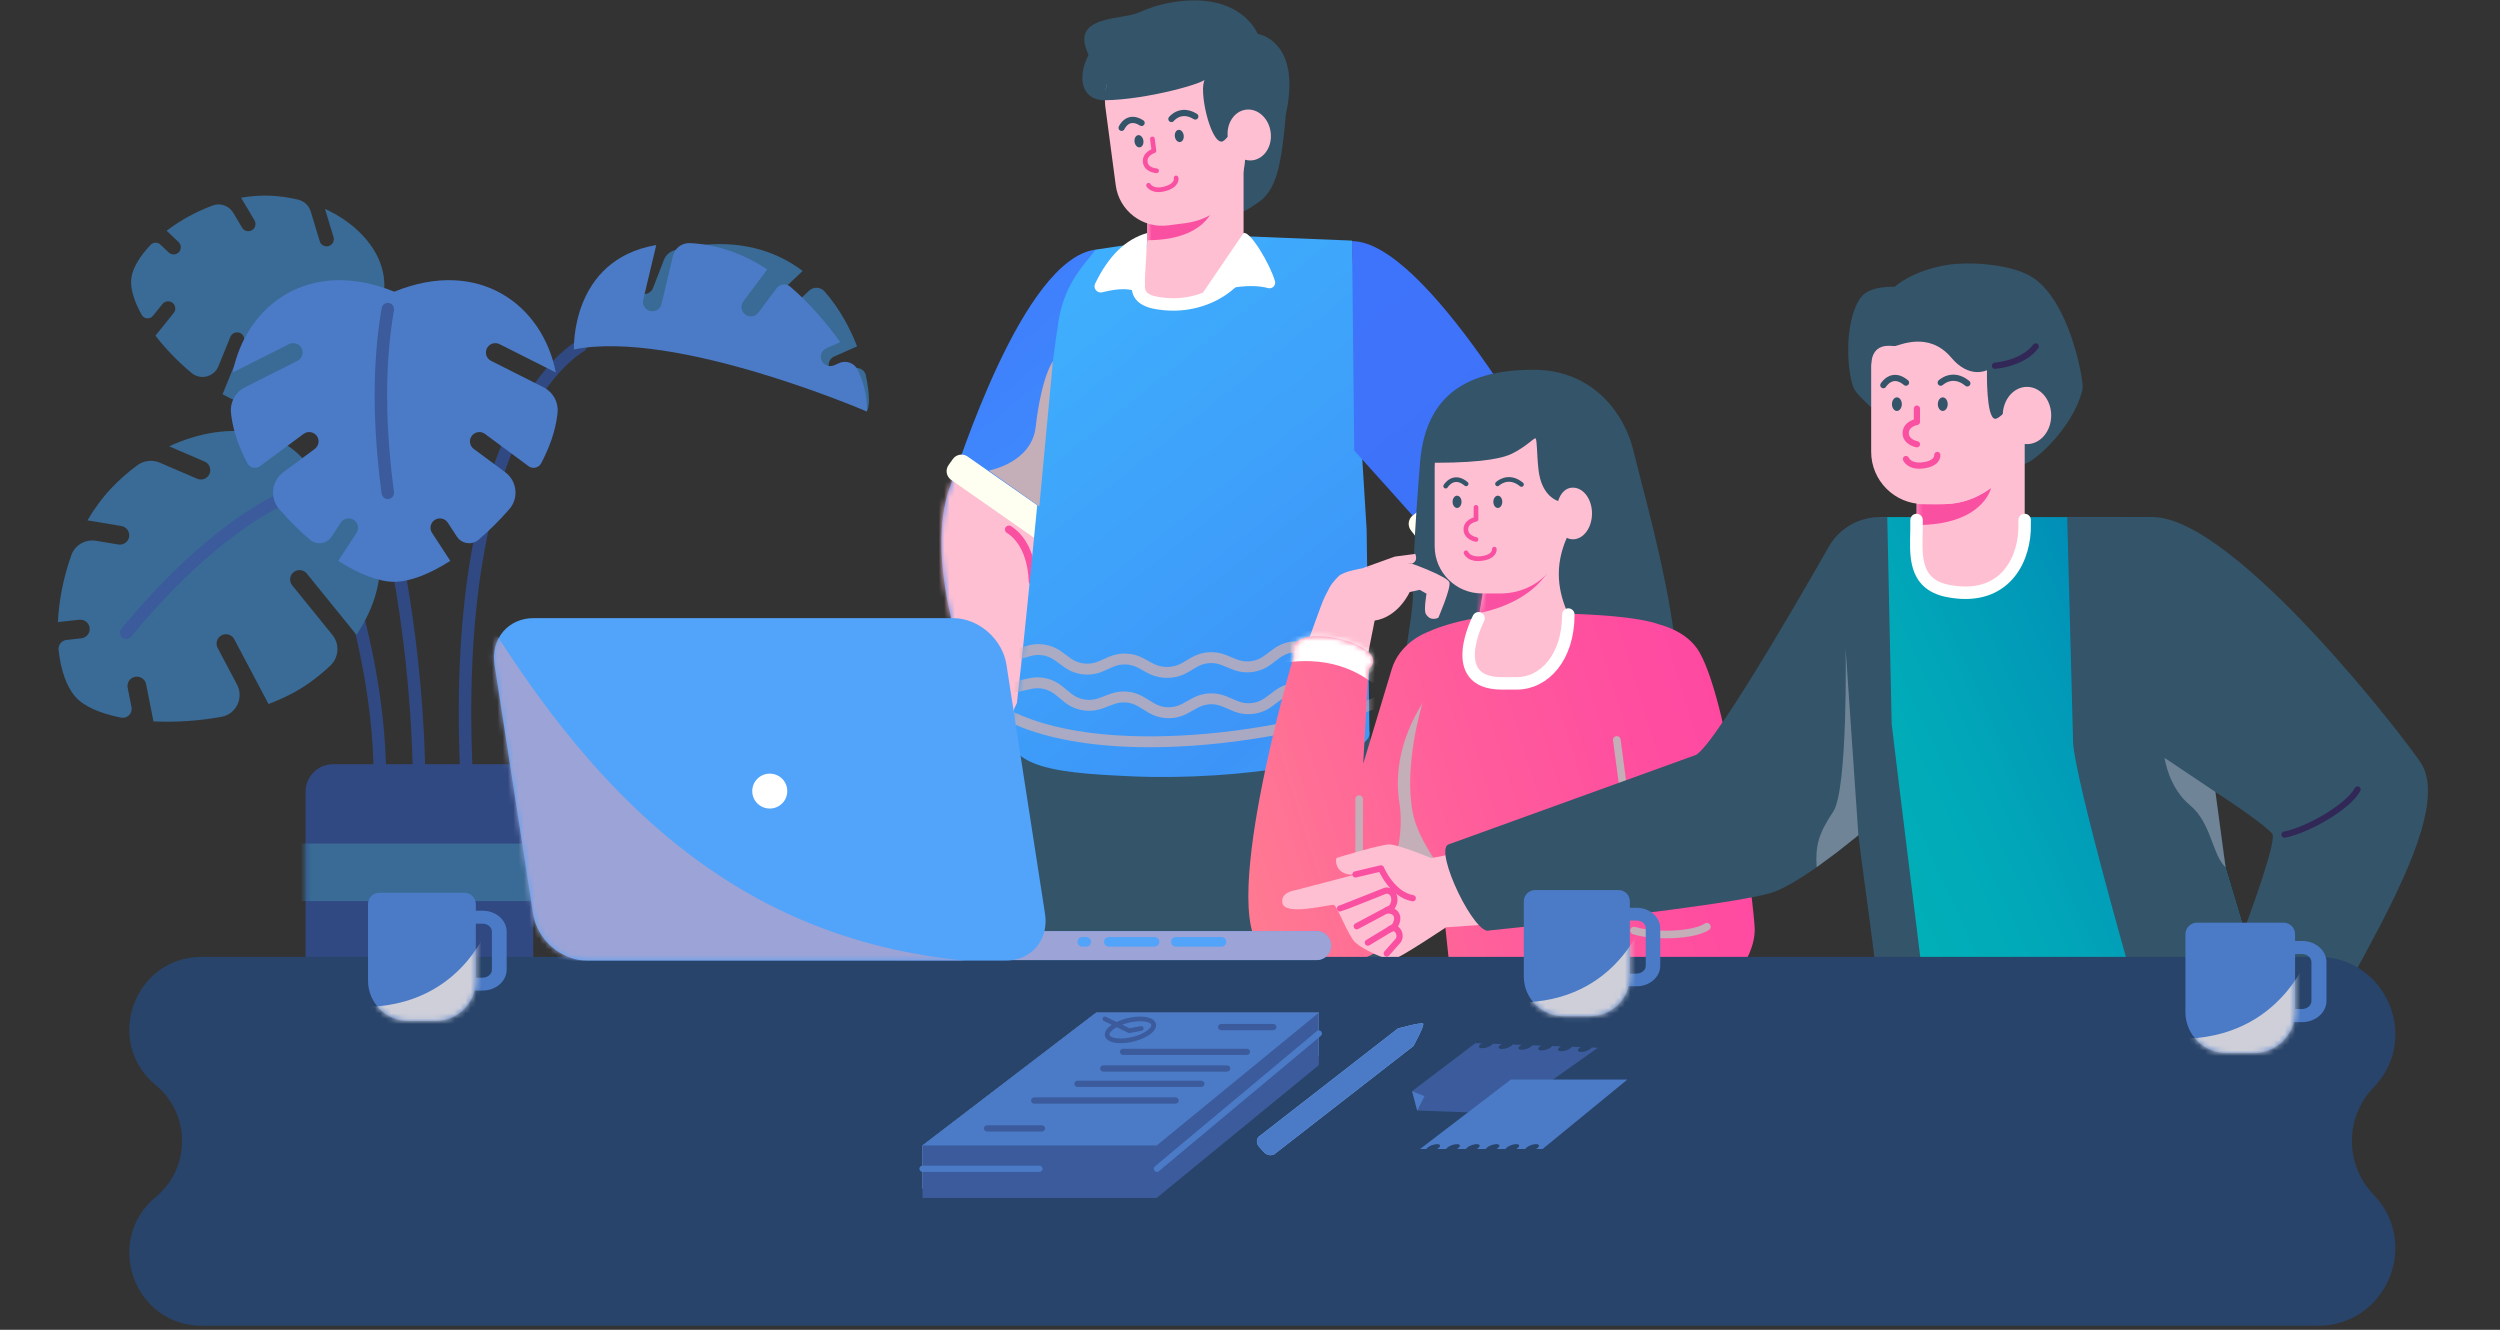 <svg width="470" height="250" viewBox="0 0 470 250" fill="none" xmlns="http://www.w3.org/2000/svg">
<rect x="0" y="0" width="470" height="250" fill="#333333" stroke="none"/>
<path d="M205.991 46.932C192.212 48.635 180.008 88.121 178.854 90.89C174.099 102.295 178.687 123.519 189.114 142.314C191.851 146.623 205.201 139.884 200.86 134.521C200.86 134.521 196.501 105.647 197.238 102.653C199.335 99.43 210.391 82.169 210.391 82.169" fill="url(#paint0_linear_8110_72153)"/>
<mask id="mask0_8110_72153" style="mask-type:luminance" maskUnits="userSpaceOnUse" x="176" y="46" width="35" height="98">
<path d="M205.999 46.931C192.22 48.634 180.016 88.12 178.862 90.889C174.107 102.294 178.694 123.518 189.122 142.313C191.859 146.622 205.209 139.883 200.867 134.52C200.867 134.52 196.509 105.646 197.246 102.652C199.343 99.428 210.399 82.168 210.399 82.168" fill="white"/>
</mask>
<g mask="url(#mask0_8110_72153)">
<path d="M167.915 83.078C168.864 82.961 201.839 104.159 203.71 103.927C205.581 103.696 212.199 141.876 212.199 141.876L193.486 161.349L166.484 107.388L167.915 83.075V83.078Z" fill="#FFBFD2"/>
</g>
<path d="M189.672 99.543C194.213 102.415 194.125 109.247 194.125 109.247" stroke="#FA50A2" stroke-width="1.484" stroke-linecap="round" stroke-linejoin="round"/>
<path d="M178.797 90.2L195.889 102.149C196.785 102.785 198.027 102.577 198.664 101.684L199.475 100.548C200.112 99.655 199.904 98.417 199.008 97.782L181.916 85.832C181.021 85.197 179.778 85.404 179.141 86.297L178.33 87.433C177.693 88.326 177.901 89.564 178.797 90.2Z" fill="#FEFFF0"/>
<path d="M259.25 142.747C259.226 142.823 250.068 143.221 250.068 143.221C250.068 143.221 249.816 143.977 250.344 144.902C250.873 145.827 254.63 145.484 254.63 145.484L258.765 146.321L259.25 142.744V142.747Z" fill="#FA50A2"/>
<path d="M258.389 149.396C258.389 149.396 252.87 149.606 251.868 150.479C250.866 151.351 247.65 155.23 247.976 156.02C249.051 158.614 253.169 154.396 253.169 154.396L254.82 154.319L258.389 149.398V149.396Z" fill="#FFA6BE"/>
<path d="M185.914 241.402L190.302 138.134H257.45L233.993 173.322L225.49 238.469" fill="#335469"/>
<path d="M265.953 228.537L257.45 137.517H202.906L227.279 239.55" fill="#335469"/>
<path d="M205.99 46.931L225.081 44.06L254.195 45.233L255.029 68.87L256.927 99.529L257.452 137.545C258.427 142.849 232.721 146.877 212.598 145.943C197.557 145.244 185.259 144.336 191.183 132.135C194.038 107.5 196.244 78.188 198.993 60.415C200.165 52.836 204.524 49.054 205.99 46.931Z" fill="url(#paint1_linear_8110_72153)"/>
<mask id="mask1_8110_72153" style="mask-type:luminance" maskUnits="userSpaceOnUse" x="189" y="44" width="69" height="103">
<path d="M205.99 46.93L225.081 44.059L254.195 45.233L255.029 68.869L256.927 99.528L257.452 137.544C258.427 142.848 232.721 146.876 212.598 145.942C197.557 145.243 185.259 144.335 191.183 132.134C194.038 107.499 196.244 78.187 198.993 60.414C200.165 52.835 204.524 49.053 205.99 46.93Z" fill="white"/>
</mask>
<g mask="url(#mask1_8110_72153)">
<g style="mix-blend-mode:multiply" opacity="0.81">
<path d="M263.633 130.057C263.398 129.542 262.787 129.316 262.27 129.551C245.278 137.288 208.839 142.78 190.417 133.784C189.906 133.535 189.292 133.746 189.042 134.252C188.793 134.761 189.004 135.373 189.512 135.622C196.062 138.822 205.288 140.479 216.144 140.479C219.774 140.479 223.59 140.294 227.546 139.917C240.717 138.667 254.348 135.408 263.124 131.412C263.641 131.178 263.868 130.569 263.633 130.054V130.057Z" fill="#C4AEB8"/>
<path d="M198.387 130.581L200.094 131.975C202.115 133.626 204.887 134.079 207.331 133.166L209.411 132.387C210.938 131.814 212.618 131.972 214.013 132.815L215.905 133.959C217.071 134.665 218.393 135.019 219.714 135.019C220.933 135.019 222.152 134.718 223.254 134.115L225.192 133.052C226.623 132.267 228.306 132.182 229.807 132.818L231.854 133.684C234.256 134.7 237.047 134.363 239.135 132.8L240.903 131.477C242.216 130.496 243.876 130.177 245.459 130.604L247.615 131.184C250.12 131.857 252.825 131.152 254.676 129.34L258.471 125.625C258.876 125.23 258.882 124.58 258.482 124.176C258.083 123.772 257.434 123.766 257.029 124.164L253.234 127.879C251.9 129.185 249.953 129.691 248.149 129.205L245.993 128.626C243.793 128.034 241.488 128.476 239.667 129.837L237.899 131.161C236.395 132.288 234.386 132.531 232.656 131.799L230.608 130.932C228.52 130.048 226.185 130.168 224.196 131.257L222.255 132.32C220.604 133.225 218.575 133.184 216.965 132.209L215.074 131.064C213.135 129.89 210.803 129.674 208.682 130.47L206.603 131.249C204.843 131.907 202.846 131.579 201.392 130.391L199.686 128.997C197.923 127.557 195.635 127.018 193.412 127.519L187.708 128.804C187.153 128.93 186.806 129.477 186.932 130.031C187.059 130.584 187.608 130.929 188.163 130.804L193.867 129.518C195.468 129.158 197.116 129.545 198.384 130.581H198.387Z" fill="#C4AEB8"/>
<path d="M188.18 124.94L193.743 123.339C195.306 122.888 197.021 123.192 198.334 124.15L200.067 125.414C202.173 126.951 204.969 127.256 207.357 126.208L209.31 125.353C210.808 124.697 212.556 124.773 213.989 125.561L215.666 126.48C216.83 127.118 218.122 127.437 219.411 127.437C220.789 127.437 222.166 127.074 223.382 126.354L225.007 125.391C226.425 124.551 228.182 124.419 229.709 125.043L231.712 125.859C234.092 126.828 236.847 126.474 238.903 124.934L240.612 123.655C241.943 122.66 243.69 122.344 245.288 122.815L247.365 123.427C249.808 124.147 252.496 123.532 254.385 121.825L258.341 118.245C258.761 117.865 258.793 117.218 258.412 116.799C258.03 116.38 257.381 116.348 256.961 116.729L253.004 120.309C251.644 121.538 249.709 121.981 247.949 121.462L245.873 120.851C243.655 120.198 241.226 120.634 239.378 122.019L237.669 123.298C236.189 124.404 234.206 124.662 232.494 123.962L230.49 123.146C228.37 122.282 225.929 122.464 223.958 123.632L222.334 124.595C220.601 125.622 218.427 125.657 216.659 124.688L214.982 123.769C212.994 122.677 210.565 122.569 208.485 123.479L206.532 124.334C204.811 125.087 202.799 124.87 201.283 123.763L199.55 122.499C197.729 121.17 195.344 120.751 193.173 121.375L187.61 122.976C187.064 123.134 186.75 123.702 186.908 124.243C187.067 124.785 187.637 125.101 188.18 124.943V124.94Z" fill="#C4AEB8"/>
</g>
</g>
<path d="M260.507 140.561L258.172 144.477L269.465 152.607L273.128 146.852" fill="#FFA6BE"/>
<path d="M258.175 144.478L249.234 146.082L256.927 158.33C256.927 158.33 261.6 158.035 263.072 157.628C265.051 157.08 269.466 152.607 269.466 152.607L258.172 144.478H258.175Z" fill="#FFA6BE"/>
<path d="M249.228 146.082C249.228 146.082 238.099 154.021 238.014 154.276C237.929 154.531 238.525 156.062 239.982 155.807C241.436 155.555 249.055 150.23 249.143 150.333C249.231 150.435 241.671 155.962 241.671 155.962C241.671 155.962 238.052 159.396 237.923 159.501C237.638 159.741 238.907 161.363 240.766 160.705C241.433 160.47 245.037 157.209 245.037 157.209C245.037 157.209 251.499 153.415 251.607 153.48C251.716 153.544 247.163 156.65 247.163 156.65C247.163 156.65 242.616 161.352 242.564 161.457C242.455 161.665 243.932 162.883 245.665 162.095C246.311 161.799 249.372 158.609 249.372 158.609C249.372 158.609 253.693 156.316 253.825 156.363C253.957 156.41 250.412 158.887 250.412 158.887C250.412 158.887 248.003 161.811 247.95 162.004C247.897 162.198 248.955 162.962 250.086 162.362C251.217 161.761 253.267 160.02 253.267 160.02L256.926 158.328L253.754 149.302L249.231 146.079L249.228 146.082Z" fill="#FFA6BE"/>
<g style="mix-blend-mode:multiply">
<path d="M195.392 95.212L197.95 67.89C197.95 67.89 195.803 70.715 194.707 80.267C193.926 87.064 185.875 88.461 185.875 88.461L195.389 95.209L195.392 95.212Z" fill="#C4AEB8"/>
</g>
<path d="M254.18 45.338C268.064 45.338 291.262 87.112 292.751 89.718C298.878 100.453 281.134 126.917 273.113 146.847C270.931 151.461 256.847 146.411 260.492 140.556C260.492 140.556 270.989 104.724 269.888 101.84C267.409 98.901 254.603 84.709 254.603 84.709" fill="url(#paint2_linear_8110_72153)"/>
<mask id="mask2_8110_72153" style="mask-type:luminance" maskUnits="userSpaceOnUse" x="254" y="45" width="41" height="104">
<path d="M254.172 45.337C268.056 45.337 291.254 87.112 292.743 89.717C298.87 100.452 281.127 126.916 273.105 146.846C270.923 151.46 256.839 146.41 260.484 140.555C260.484 140.555 270.981 104.723 269.88 101.839C267.401 98.9 254.595 84.708 254.595 84.708" fill="white"/>
</mask>
<g mask="url(#mask2_8110_72153)">
<path d="M301.293 74.483C300.336 74.483 266.602 103.073 264.719 103.073C262.836 103.073 253.141 142.746 253.141 142.746L274.118 159.774L302.092 101.94L301.296 74.483H301.293Z" fill="#FFA6BE"/>
</g>
<path d="M271.891 101.941C275.885 101.15 282.564 97.239 284.045 94.426" stroke="#FA50A2" stroke-width="1.484" stroke-linecap="round" stroke-linejoin="round"/>
<path d="M220.183 0.468C233.286 -1.792 236.45 6.375 236.45 6.375C236.45 6.375 244.818 7.558 241.725 21.58C240.791 32.921 239.487 36.352 235.851 38.53C231.474 41.745 227.397 40.354 225.591 38.814C222.433 36.124 221.408 24.669 221.408 24.669C221.408 24.669 210.056 18.867 207.642 18.849C201.62 18.802 202.387 10.646 208.347 5.848C211.472 3.331 215.678 1.246 220.186 0.468H220.183Z" fill="#335469"/>
<path d="M217.052 56.348C214.37 55.815 213.768 54.427 213.942 52.691C214.162 50.458 215.663 47.65 215.663 45.338V28.52H233.791V45.338C233.791 51.207 226.416 58.207 217.055 56.348H217.052Z" fill="#FFBFD2"/>
<mask id="mask3_8110_72153" style="mask-type:luminance" maskUnits="userSpaceOnUse" x="213" y="28" width="21" height="29">
<path d="M217.052 56.348C214.37 55.815 213.768 54.427 213.942 52.691C214.162 50.458 215.663 47.65 215.663 45.338V28.52H233.791V45.338C233.791 51.207 226.416 58.207 217.055 56.348H217.052Z" fill="white"/>
</mask>
<g mask="url(#mask3_8110_72153)">
<path d="M215.664 41.646C219.952 41.646 223.345 42.252 228.147 38.959C228.147 38.959 226.82 45.162 215.664 45.162V41.646Z" fill="#FA50A2"/>
</g>
<path d="M207.841 20.369L209.759 34.831C210.397 39.629 214.814 43.004 219.628 42.369L222.977 41.927C229.985 41.005 234.913 34.593 233.985 27.609L232.59 17.102C231.685 10.29 225.411 5.498 218.577 6.396C211.742 7.298 206.934 13.551 207.835 20.363L207.841 20.369Z" fill="#FFBFD2"/>
<mask id="mask4_8110_72153" style="mask-type:luminance" maskUnits="userSpaceOnUse" x="207" y="6" width="28" height="37">
<path d="M207.841 20.368L209.759 34.83C210.397 39.628 214.814 43.003 219.628 42.368L222.977 41.926C229.985 41.004 234.913 34.593 233.985 27.608L232.59 17.101C231.685 10.289 225.411 5.497 218.577 6.395C211.742 7.297 206.934 13.55 207.835 20.362L207.841 20.368Z" fill="white"/>
</mask>
<g mask="url(#mask4_8110_72153)">
<path d="M214.278 27.703C214.737 27.642 215.042 27.08 214.958 26.447C214.874 25.813 214.433 25.349 213.973 25.41C213.513 25.47 213.209 26.033 213.293 26.666C213.377 27.299 213.818 27.763 214.278 27.703Z" fill="#335469"/>
<path d="M221.856 26.704C222.316 26.644 222.62 26.081 222.536 25.448C222.452 24.815 222.011 24.351 221.552 24.412C221.092 24.472 220.787 25.035 220.871 25.668C220.955 26.301 221.396 26.765 221.856 26.704Z" fill="#335469"/>
<path d="M220.227 22.372C220.227 22.372 221.945 20.177 224.712 21.898" stroke="#335469" stroke-width="1.171" stroke-linecap="round" stroke-linejoin="round"/>
<path d="M210.867 24.032C210.867 24.032 211.986 21.424 214.615 23.107" stroke="#335469" stroke-width="1.171" stroke-linecap="round" stroke-linejoin="round"/>
<path d="M221.106 33.452C221.106 33.452 221.479 34.84 218.956 35.51C216.636 36.128 215.922 34.831 215.922 34.831" stroke="#FA50A2" stroke-width="0.878" stroke-linecap="round" stroke-linejoin="round"/>
<path d="M216.647 26.11L216.944 28.341C216.944 28.341 215.099 28.912 215.305 30.472C215.511 32.033 217.443 32.106 217.443 32.106" stroke="#FA50A2" stroke-width="0.878" stroke-linecap="round" stroke-linejoin="round"/>
</g>
<path d="M207.948 16.428C207.584 17.591 207.434 17.292 207.64 18.849C215.82 18.75 226.94 15.471 226.564 14.848C225.237 16.683 227.498 26.712 229.672 26.628C230.697 26.587 233.611 21.592 233.611 21.592C233.611 21.592 235.161 21.188 236.369 21.762C236.369 21.762 235.808 9.379 229.017 5.942C222.808 2.801 208.054 5.146 207.948 16.428Z" fill="#335469"/>
<path d="M238.885 24.847C239.235 27.473 237.713 29.841 235.49 30.134C233.266 30.427 231.178 28.535 230.831 25.907C230.482 23.281 232.003 20.913 234.227 20.62C236.45 20.327 238.538 22.218 238.885 24.847Z" fill="#FFBFD2"/>
<path d="M214.182 2.31C211.266 3.82 200.777 2.67 204.719 10.407L214.182 2.31Z" fill="#335469"/>
<path d="M233.779 43.815C235.022 43.35 238.775 49.659 239.692 52.844C239.918 53.637 239.198 54.378 238.399 54.161C234.925 53.218 230.04 54.179 225.781 55.563L233.779 43.818V43.815Z" fill="white"/>
<path d="M215.654 43.815C211.607 44.963 208.405 48.13 205.885 53.318C205.453 54.205 206.261 55.191 207.218 54.954C210.012 54.264 212.746 53.877 215.067 55.56L215.651 45.162V43.815H215.654Z" fill="white"/>
<path d="M220.554 58.405C219.403 58.405 218.24 58.299 217.083 58.083C213.943 57.497 212.495 55.84 212.777 53.165C212.844 52.521 213.458 52.049 214.142 52.114C214.83 52.178 215.329 52.749 215.262 53.393C215.15 54.444 215.247 55.352 217.57 55.785C221.941 56.602 226.355 55.597 229.692 53.033C231.672 51.511 233.076 49.549 233.622 47.635C233.786 47.055 234.33 46.379 235.02 46.379C235.71 46.379 236.295 47.19 236.148 47.825C235.558 50.357 233.828 52.884 231.278 54.845C228.253 57.172 224.476 58.405 220.557 58.405H220.554Z" fill="white"/>
<path d="M268.906 101.135L290.344 84.591C291.224 83.912 291.385 82.65 290.704 81.773L289.877 80.709C289.195 79.832 287.93 79.671 287.05 80.35L265.612 96.894C264.732 97.573 264.571 98.835 265.252 99.712L266.079 100.776C266.761 101.653 268.026 101.814 268.906 101.135Z" fill="#FEFFF0"/>
<path d="M59.523 56.062C59.523 56.062 78.454 94.25 78.838 148.651" stroke="#314982" stroke-width="2.342" stroke-linecap="round" stroke-linejoin="round"/>
<path d="M109.172 65.041C109.172 65.041 83.848 78.253 87.851 148.497" stroke="#314982" stroke-width="2.342" stroke-linecap="round" stroke-linejoin="round"/>
<path d="M58.633 90.954C58.633 90.954 71.982 119.11 71.415 148.496" stroke="#314982" stroke-width="2.342" stroke-linecap="round" stroke-linejoin="round"/>
<path d="M89.656 222.037H68.03C62.188 222.037 57.447 217.309 57.447 211.49L57.447 148.839C57.447 145.988 59.77 143.672 62.631 143.672H95.058C97.919 143.672 100.242 145.988 100.242 148.839L100.242 211.49C100.242 217.312 95.499 222.037 89.659 222.037H89.656Z" fill="#314982"/>
<mask id="mask5_8110_72153" style="mask-type:luminance" maskUnits="userSpaceOnUse" x="57" y="143" width="44" height="80">
<path d="M89.656 222.038H68.03C62.188 222.038 57.447 217.31 57.447 211.491L57.447 148.84C57.447 145.989 59.77 143.673 62.631 143.673H95.058C97.919 143.673 100.242 145.989 100.242 148.84L100.242 211.491C100.242 217.313 95.499 222.038 89.659 222.038H89.656Z" fill="white"/>
</mask>
<g mask="url(#mask5_8110_72153)">
<path d="M54.422 169.403H103.25V158.589H54.422V169.403Z" fill="#396B96"/>
</g>
<path d="M54.935 110.041C54.324 109.286 54.441 108.176 55.199 107.567C55.957 106.959 57.07 107.076 57.681 107.831L67.016 119.348C73.992 108.955 73.445 96.364 59.961 91.06C55.584 80.336 43.072 78.653 31.805 83.908L38.466 86.774C39.362 87.157 39.773 88.194 39.388 89.087C39.1 89.751 38.451 90.149 37.767 90.149C37.535 90.149 37.297 90.105 37.068 90.006L30.048 86.985C28.656 86.385 27.046 86.569 25.824 87.465C24.077 88.747 22.411 90.208 20.869 91.844C19.172 93.65 17.703 95.67 16.449 97.825L22.826 98.894C23.786 99.055 24.435 99.962 24.273 100.919C24.13 101.78 23.381 102.389 22.535 102.389C22.438 102.389 22.338 102.38 22.241 102.365L18.064 101.666C16.09 101.335 14.123 102.43 13.441 104.309C11.911 108.534 11.074 112.919 10.883 116.956L14.901 116.505C15.858 116.411 16.742 117.09 16.851 118.057C16.96 119.023 16.264 119.892 15.294 120L12.489 120.317C11.573 120.419 10.918 121.247 11.015 122.164C11.412 125.925 12.478 129.061 14.167 130.987C15.773 132.817 18.863 134.146 22.767 134.913C23.924 135.141 24.949 134.111 24.723 132.954L24.003 129.307C23.815 128.355 24.438 127.43 25.395 127.24C26.347 127.058 27.281 127.673 27.469 128.628L28.853 135.627C32.877 135.82 37.288 135.548 41.629 134.766C44.405 134.266 45.877 131.192 44.561 128.704L40.919 121.815C40.463 120.955 40.795 119.892 41.656 119.438C42.522 118.982 43.586 119.315 44.041 120.173L50.485 132.357C53.287 131.297 55.898 129.98 58.154 128.379C59.558 127.38 60.871 126.297 62.084 125.153C63.708 123.619 63.905 121.11 62.498 119.374L54.941 110.05L54.935 110.041Z" fill="#396B96"/>
<path d="M56.313 92.363C45.222 96.471 33.276 107.378 23.742 118.933" stroke="#3B5B9C" stroke-width="2.342" stroke-linecap="round" stroke-linejoin="round"/>
<path d="M57.161 65.694C57.302 64.962 58.013 64.485 58.748 64.625C59.482 64.766 59.961 65.474 59.819 66.206L57.664 77.351C67.221 76.288 74.356 69.745 70.811 59.248C74.949 51.39 69.756 43.252 61.097 39.268L62.704 44.575C62.921 45.289 62.516 46.042 61.799 46.256C61.265 46.417 60.709 46.232 60.372 45.834C60.257 45.696 60.166 45.538 60.11 45.354L58.416 39.76C58.078 38.65 57.176 37.801 56.045 37.529C54.427 37.142 52.747 36.891 51.023 36.8C49.122 36.7 47.207 36.841 45.322 37.175L47.845 41.428C48.226 42.069 48.012 42.898 47.369 43.275C46.79 43.615 46.065 43.48 45.648 42.986C45.6 42.927 45.556 42.868 45.515 42.801L43.862 40.014C43.08 38.697 41.462 38.091 40.023 38.621C36.783 39.815 33.79 41.496 31.323 43.381L33.573 45.503C34.101 46.016 34.14 46.87 33.626 47.409C33.112 47.951 32.254 47.974 31.713 47.462L30.142 45.977C29.628 45.494 28.817 45.521 28.327 46.03C26.309 48.12 24.996 50.295 24.699 52.233C24.417 54.075 25.163 56.537 26.641 59.198C27.079 59.988 28.192 60.076 28.759 59.37L30.547 57.146C31.014 56.566 31.866 56.472 32.451 56.938C33.029 57.403 33.129 58.252 32.659 58.835L29.226 63.103C31.1 65.547 33.441 67.992 36.049 70.141C37.714 71.514 40.249 70.855 41.063 68.855L43.312 63.323C43.594 62.632 44.382 62.298 45.075 62.579C45.771 62.86 46.103 63.645 45.821 64.335L41.844 74.122C43.853 75.234 45.918 76.11 47.974 76.634C49.254 76.962 50.541 77.193 51.813 77.333C53.519 77.524 55.091 76.4 55.417 74.719L57.164 65.697L57.161 65.694Z" fill="#396B96"/>
<path d="M92.321 67.843C91.452 67.404 91.102 66.347 91.54 65.478C91.98 64.611 93.041 64.263 93.913 64.699L104.49 70.024C102.046 57.436 90.139 48.317 74.122 54.839C58.105 48.317 46.198 57.436 43.754 70.024L54.331 64.699C55.201 64.26 56.264 64.608 56.702 65.475C57.142 66.341 56.793 67.401 55.923 67.84L46.06 72.805C44.283 73.701 43.223 75.592 43.422 77.568C43.443 77.764 43.464 77.96 43.49 78.159C43.857 81.087 44.938 84.119 46.504 87.088C46.962 87.957 48.087 88.224 48.877 87.638L57.075 81.573C57.859 80.996 58.963 81.157 59.545 81.936C60.126 82.717 59.962 83.818 59.181 84.397L53.28 88.765C51.053 90.413 50.663 93.61 52.475 95.7C54.284 97.788 56.252 99.74 58.282 101.476C59.536 102.551 61.457 102.252 62.359 100.87L64.065 98.256C64.6 97.442 65.695 97.214 66.509 97.741C67.325 98.271 67.557 99.363 67.026 100.176L63.589 105.44C67.428 107.893 71.161 109.38 74.122 109.38C77.083 109.38 80.816 107.893 84.655 105.44L81.218 100.176C80.687 99.363 80.919 98.274 81.735 97.741C82.546 97.214 83.642 97.442 84.179 98.256L85.886 100.87C86.787 102.252 88.708 102.548 89.962 101.476C91.992 99.737 93.963 97.788 95.769 95.7C97.582 93.61 97.191 90.41 94.965 88.765L89.064 84.397C88.279 83.818 88.118 82.714 88.699 81.936C89.281 81.157 90.388 80.993 91.17 81.573L99.367 87.641C100.157 88.227 101.282 87.96 101.741 87.091C103.306 84.119 104.387 81.09 104.754 78.159C104.778 77.963 104.801 77.767 104.822 77.571C105.021 75.595 103.964 73.704 102.184 72.808L92.321 67.843Z" fill="#4B7BC7"/>
<path d="M72.904 58.112C71.086 68.73 71.271 80.332 72.904 92.644" stroke="#3B5B9C" stroke-width="2.342" stroke-linecap="round" stroke-linejoin="round"/>
<path d="M162.782 70.558C162.544 69.463 161.337 68.872 160.309 69.328L158.264 70.233C157.979 70.359 157.683 70.403 157.392 70.379C156.772 70.324 156.202 69.946 155.932 69.343C155.536 68.456 155.935 67.414 156.828 67.022L161.131 65.113C159.803 61.664 157.821 57.996 155.028 54.797C154.273 53.93 152.945 53.854 152.111 54.647L147.085 59.416C146.703 59.779 146.201 59.937 145.714 59.896C145.299 59.861 144.897 59.679 144.589 59.355C143.916 58.652 143.943 57.537 144.65 56.866L150.898 50.938C146.354 47.51 140.368 45.361 132.593 46.005C130.44 46.087 128.487 46.462 126.686 47.08C125.829 47.376 125.141 48.02 124.815 48.863L122.768 54.15C122.477 54.896 121.731 55.335 120.968 55.268C120.806 55.253 120.645 55.218 120.486 55.157C119.575 54.805 119.123 53.789 119.476 52.882L120.339 50.651C116.318 53.848 113.014 58.365 109.539 63.201C121.021 62.449 152.076 68.995 162.934 77.364C163.507 76.714 163.537 74.068 162.776 70.567L162.782 70.558Z" fill="#396B96"/>
<path d="M161.246 69.53C160.626 68.239 159.075 67.674 157.762 68.256L156.799 68.684C156.514 68.806 156.217 68.853 155.927 68.827C155.307 68.771 154.737 68.394 154.467 67.791C154.07 66.901 154.473 65.862 155.363 65.466L157.956 64.316C155.427 60.788 152.279 57.068 148.548 53.88C147.785 53.227 146.613 53.382 146.011 54.184L142.571 58.774C142.192 59.281 141.59 59.526 141 59.474C140.682 59.447 140.371 59.333 140.101 59.131C139.32 58.549 139.161 57.448 139.743 56.669L144.251 50.651C139.98 47.872 135.119 45.946 129.694 45.706C128.199 45.642 126.866 46.646 126.522 48.098L124.363 57.167C124.158 58.028 123.35 58.59 122.492 58.514C122.407 58.505 122.322 58.493 122.237 58.473C121.288 58.247 120.701 57.299 120.927 56.353L123.376 46.066C107.181 48.841 107.903 65.698 107.903 65.698C127.027 61.854 162.938 77.355 162.938 77.355C162.938 77.355 163.366 73.953 161.243 69.53H161.246Z" fill="#4B7BC7"/>
<path d="M265.636 111.631C265.636 102.538 266.907 87.845 266.907 87.845C267.624 75.12 274.726 69.514 288.34 69.514C298.303 69.514 304.642 76.238 306.868 83.885C313.879 112.295 334.022 174.091 272.711 161.722C254.421 158.034 265.638 121.821 265.638 111.634L265.636 111.631Z" fill="#335469"/>
<path d="M246.156 119.864C246.253 119.852 248.532 113.06 249.182 111.954C249.822 110.862 249.825 110.156 251.664 108.327C253.505 106.5 264.99 105.824 265.374 105.947C265.959 106.134 272.136 108.426 272.485 109.474C272.835 110.522 270.409 116.128 270.409 116.128C270.409 116.128 268.905 116.963 268.035 115.373C267.657 114.679 268.185 111.617 268.185 111.617L266.908 110.888L265.01 111.313C265.01 111.313 262.954 115.979 258.428 116.676L257.127 123.274L246.159 119.864H246.156Z" fill="#FFBFD2"/>
<path d="M267.959 119.015C267.959 119.015 263.107 120.906 261.638 125.836L256.284 143.596L257.279 125.821C262.719 121.181 240.984 115.865 243.228 123.324C243.228 123.324 227.946 175.043 238.267 178.977C243.454 180.956 244.758 180.719 249.79 181.141C265.659 182.464 271.995 158.696 271.995 158.696L267.956 119.015H267.959Z" fill="url(#paint3_linear_8110_72153)"/>
<mask id="mask6_8110_72153" style="mask-type:luminance" maskUnits="userSpaceOnUse" x="234" y="119" width="38" height="63">
<path d="M267.967 119.015C267.967 119.015 263.115 120.906 261.646 125.836L256.292 143.596L257.287 125.821C262.727 121.181 240.992 115.865 243.236 123.324C243.236 123.324 227.953 175.043 238.275 178.977C243.462 180.956 244.766 180.719 249.797 181.141C265.667 182.464 272.003 158.696 272.003 158.696L267.964 119.015H267.967Z" fill="white"/>
</mask>
<g mask="url(#mask6_8110_72153)">
<path d="M258.19 128.476C256.833 127.616 251.388 122.94 241.125 124.662L242.805 117.791L260.255 120.177L258.187 128.476H258.19Z" fill="white"/>
<g style="mix-blend-mode:multiply">
<path d="M269.051 129.934C269.051 129.934 261.229 139.105 263.079 150.888C264.962 162.882 255.883 171.717 260.541 184.223L276.996 166.175L269.051 129.937V129.934Z" fill="#C4AEB8"/>
</g>
</g>
<g style="mix-blend-mode:multiply">
<path d="M255.516 150.241V165.613" stroke="#C4AEB8" stroke-width="1.432" stroke-linecap="round" stroke-linejoin="round"/>
</g>
<path d="M320.932 185.718H272.935L270.489 162.718C270.489 162.718 266.538 157.513 265.613 152.873C263.804 143.786 267.452 132.12 267.452 132.12L267.948 119.014C271.514 117.354 278.12 115.302 288.967 115.302C307.251 115.302 311.759 117.342 311.759 117.342L320.935 185.716L320.932 185.718Z" fill="url(#paint4_linear_8110_72153)"/>
<path d="M282.366 128.475H285.13C290.358 128.475 294.855 123.586 294.855 115.536C292.955 111.364 292.1 106.563 294.626 100.954L281.508 94.889L277.978 116.239C277.978 116.239 271.619 128.478 282.363 128.478L282.366 128.475Z" fill="#FFBFD2"/>
<mask id="mask7_8110_72153" style="mask-type:luminance" maskUnits="userSpaceOnUse" x="276" y="94" width="19" height="35">
<path d="M282.358 128.474H285.122C290.35 128.474 294.847 123.585 294.847 115.535C292.947 111.363 292.092 106.562 294.618 100.953L281.501 94.888L277.97 116.238C277.97 116.238 271.611 128.477 282.355 128.477L282.358 128.474Z" fill="white"/>
</mask>
<g mask="url(#mask7_8110_72153)">
<path d="M292.077 105.48C292.077 105.48 289.16 114.916 272.944 115.917L270.109 97.477L286.895 92.658L292.077 105.48Z" fill="#FA50A2"/>
</g>
<path d="M269.719 87.937V102.7C269.719 107.597 273.705 111.57 278.618 111.57H282.037C289.189 111.57 294.347 105.911 294.347 98.783L294.99 87.937C294.99 80.981 289.333 75.343 282.355 75.343C275.376 75.343 269.719 80.981 269.719 87.937Z" fill="#FFBFD2"/>
<path d="M269.719 87.002C279.626 87.002 282.939 85.933 284.205 85.31C286.978 83.946 288.323 82.341 288.661 82.415C288.999 82.485 288.902 85.544 289.251 88.416C289.795 92.889 292.276 93.899 292.6 94.06C294.309 94.903 295.41 92.57 295.41 92.57C295.41 92.57 297.02 92.368 298.157 93.103C298.157 93.103 299.243 80.606 292.887 76.258C287.078 72.286 269.722 70.684 269.722 87.002H269.719Z" fill="#335469"/>
<path d="M299.298 96.533C299.298 99.215 297.692 101.39 295.709 101.39C293.727 101.39 292.602 99.215 292.602 96.533C292.602 93.852 293.727 91.677 295.709 91.677C297.692 91.677 299.298 93.852 299.298 96.533Z" fill="#FFBFD2"/>
<path d="M273.926 95.498C274.39 95.498 274.766 94.981 274.766 94.342C274.766 93.703 274.39 93.186 273.926 93.186C273.462 93.186 273.086 93.703 273.086 94.342C273.086 94.981 273.462 95.498 273.926 95.498Z" fill="#335469"/>
<path d="M281.59 95.498C282.054 95.498 282.43 94.981 282.43 94.342C282.43 93.703 282.054 93.186 281.59 93.186C281.126 93.186 280.75 93.703 280.75 94.342C280.75 94.981 281.126 95.498 281.59 95.498Z" fill="#335469"/>
<path d="M281.531 90.967C281.531 90.967 283.526 89.014 286.04 91.081" stroke="#335469" stroke-width="0.878" stroke-linecap="round" stroke-linejoin="round"/>
<path d="M271.789 91.392C271.789 91.392 273.24 88.954 275.628 90.965" stroke="#335469" stroke-width="0.878" stroke-linecap="round" stroke-linejoin="round"/>
<path d="M280.939 103.236C280.939 103.236 281.124 104.659 278.537 104.996C276.155 105.306 275.617 103.927 275.617 103.927" stroke="#FA50A2" stroke-width="0.878" stroke-linecap="round" stroke-linejoin="round"/>
<path d="M277.489 95.372V97.623C277.489 97.623 275.586 97.945 275.586 99.52C275.586 101.095 277.489 101.417 277.489 101.417" stroke="#FA50A2" stroke-width="0.878" stroke-linecap="round" stroke-linejoin="round"/>
<path d="M284.296 200.257C284.296 200.257 280.028 203.401 279.817 203.287C279.605 203.173 270.297 203.436 270.297 203.436C270.297 203.436 257.083 206.545 256.907 206.744C256.733 206.946 256.701 208.574 258.131 208.89C259.562 209.203 268.567 207.177 268.608 207.303C268.65 207.429 259.621 209.663 259.621 209.663C259.621 209.663 255 211.454 254.842 211.507C254.489 211.621 255.042 213.585 256.995 213.679C257.694 213.714 262.235 212.075 262.235 212.075C262.235 212.075 269.601 211.018 269.675 211.118C269.748 211.217 264.397 212.359 264.397 212.359C264.397 212.359 258.446 214.97 258.358 215.043C258.178 215.193 259.074 216.867 260.963 216.791C261.668 216.765 265.686 214.982 265.686 214.982C265.686 214.982 270.518 214.499 270.62 214.593C270.723 214.686 266.535 215.626 266.535 215.626C266.535 215.626 263.219 217.406 263.098 217.564C262.975 217.722 263.656 218.82 264.922 218.694C266.188 218.568 268.726 217.74 268.726 217.74L272.659 217.564L272.665 217.593C272.665 217.593 277.297 217.924 278.801 217.719C280.343 217.511 283.582 215.239 285.03 214.177L285.086 214.218C285.245 214.036 290.552 210.851 290.552 210.851L284.296 200.251V200.257Z" fill="#FFBFD2"/>
<path d="M319.515 122.644C325.413 133.128 329.848 171.729 329.889 174.609C330.057 186.46 306.859 200.438 290.863 213.492C286.886 216.364 277.184 202.54 282.965 199.299C282.965 199.299 305.534 175.555 305.945 172.625C305.226 169.009 305.531 147.908 305.531 147.908L311.735 117.346C311.735 117.346 317.166 118.47 319.515 122.647V122.644Z" fill="url(#paint5_linear_8110_72153)"/>
<g style="mix-blend-mode:multiply">
<path d="M307.195 174.944C310.92 176.121 318.348 175.913 320.9 174.229" stroke="#C4AEB8" stroke-width="1.432" stroke-linecap="round" stroke-linejoin="round"/>
</g>
<g style="mix-blend-mode:multiply">
<path d="M303.961 139.105L305.512 150.739" stroke="#C4AEB8" stroke-width="1.432" stroke-linecap="round" stroke-linejoin="round"/>
</g>
<path d="M277.97 116.236C277.97 116.236 271.611 128.475 282.355 128.475H285.119C290.347 128.475 294.844 123.587 294.844 115.536" stroke="white" stroke-width="2.342" stroke-linecap="round" stroke-linejoin="round"/>
<path d="M256.094 106.844L262.232 104.636L266.077 104.139C266.077 104.139 266.474 105.058 265.986 105.588C265.499 106.118 265.372 105.948 265.372 105.948L256.094 106.844Z" fill="#FFBFD2"/>
<path d="M411.817 204.78L409.18 209.207L421.939 218.387L427.749 209.256" fill="#FFBFD2"/>
<path d="M409.187 209.206L399.086 211.018L407.777 224.856C407.777 224.856 413.055 224.522 414.721 224.063C416.956 223.445 421.943 218.389 421.943 218.389L409.187 209.206Z" fill="#FFBFD2"/>
<path d="M399.085 211.016C399.085 211.016 386.514 219.982 386.417 220.269C386.32 220.556 386.995 222.286 388.637 221.999C390.282 221.713 398.885 215.7 398.985 215.814C399.085 215.928 390.544 222.172 390.544 222.172C390.544 222.172 386.455 226.051 386.311 226.171C385.988 226.443 387.424 228.273 389.521 227.532C390.273 227.266 394.344 223.586 394.344 223.586C394.344 223.586 401.643 219.3 401.767 219.373C401.89 219.447 396.747 222.957 396.747 222.957C396.747 222.957 391.613 228.27 391.551 228.384C391.428 228.618 393.099 229.994 395.055 229.104C395.786 228.771 399.244 225.167 399.244 225.167C399.244 225.167 404.122 222.576 404.272 222.632C404.422 222.687 400.415 225.483 400.415 225.483C400.415 225.483 397.696 228.785 397.634 229.005C397.572 229.224 398.768 230.088 400.045 229.409C401.323 228.73 403.638 226.762 403.638 226.762L407.773 224.851L404.19 214.654L399.082 211.013L399.085 211.016Z" fill="#FFBFD2"/>
<path d="M404.695 97.212C420.38 97.212 453.614 140.749 455.297 143.694C462.22 155.819 436.358 190.272 427.294 212.784C424.827 217.995 406.948 209.228 411.066 202.615C411.066 202.615 428.478 160.055 427.232 156.8C424.433 153.48 405.174 141.691 405.174 141.691" fill="#335469"/>
<path d="M429.492 156.909C434.004 156.016 441.549 151.598 443.221 148.419" stroke="#312857" stroke-width="1.171" stroke-linecap="round" stroke-linejoin="round"/>
<path d="M353.426 97.212H404.707L410.619 127.13L418.485 163.431L424.13 182.263L354.184 182.035C349.687 151.323 349.57 137.704 347.108 115.866C346.06 106.553 352.439 99.82 353.429 97.212H353.426Z" fill="url(#paint6_linear_8110_72153)"/>
<path d="M388.633 97.212L389.749 139.774C390.325 147.125 400.091 181.379 400.091 181.379L424.132 182.263L418.487 163.431L414.248 132.391L404.708 97.212H388.636H388.633Z" fill="#335469"/>
<path d="M354.804 97.212L355.635 136.1C355.814 137.898 361.271 182.055 361.271 182.055L352.686 182.263C351.931 176.279 351.012 169.297 349.893 161.153C348.721 152.628 344.156 106.366 344.156 106.366L353.426 97.212H354.807H354.804Z" fill="#335469"/>
<path d="M353.054 77.75C353.054 77.75 352.502 77.261 351.785 76.591C350.684 75.566 349.2 74.123 348.733 73.388C347.332 71.178 346.387 60.815 349.8 55.958C351.424 53.643 356.194 53.915 356.194 53.915C356.194 53.915 359.451 50.835 366.31 49.77C369.849 49.222 377.43 49.512 381.618 51.848C389.082 56.008 391.843 71.822 391.52 73.175C389.59 81.278 380.734 88.21 380.379 87.068C379.994 85.83 379.624 82.812 379.624 82.812C379.768 78.623 380.056 70.493 380.056 70.493L378.508 71.278C376.763 72.165 374.684 72.176 372.954 71.26C366.051 67.61 362.124 61.632 357.604 64.047C355.868 64.975 351.882 65.493 353.054 77.75Z" fill="#335469"/>
<path d="M366.173 111.09C359.3 109.726 360.319 103.52 360.319 98.909V80.054H380.644V98.909C380.644 105.49 376.667 113.175 366.17 111.09H366.173Z" fill="#FFBFD2"/>
<mask id="mask8_8110_72153" style="mask-type:luminance" maskUnits="userSpaceOnUse" x="360" y="80" width="21" height="32">
<path d="M366.181 111.091C359.308 109.727 360.327 103.521 360.327 98.91V80.055H380.652V98.91C380.652 105.491 376.675 113.176 366.178 111.091H366.181Z" fill="white"/>
</mask>
<g mask="url(#mask8_8110_72153)">
<path d="M360.32 94.771C365.129 94.771 368.932 95.45 374.316 91.759C374.316 91.759 372.83 98.712 360.32 98.712V94.771Z" fill="#FA50A2"/>
</g>
<path d="M351.781 68.585V84.941C351.781 90.368 356.196 94.768 361.641 94.768H365.427C373.352 94.768 379.779 88.366 379.779 80.465V68.582C379.779 60.877 373.511 54.63 365.78 54.63C358.049 54.63 351.781 60.877 351.781 68.582V68.585Z" fill="#FFBFD2"/>
<path d="M351.778 63.995C351.522 66.05 351.778 68.585 351.778 68.585C351.957 64.267 355.473 65.063 356.189 65.063C356.906 65.063 362.551 62.115 366.863 67.259C370.25 71.296 373.551 69.595 373.551 69.595C373.551 69.595 373.348 78.737 375.12 78.737C376.271 78.737 380.239 73.717 380.239 73.717C380.239 73.717 382.022 73.494 383.279 74.308C383.279 74.308 384.48 60.461 377.44 55.649C371.002 51.246 353.561 51.465 351.778 63.995Z" fill="#335469"/>
<path d="M385.627 78.112C385.627 81.083 383.588 83.493 381.071 83.493C378.554 83.493 376.516 81.083 376.516 78.112C376.516 75.141 378.554 72.731 381.071 72.731C383.588 72.731 385.627 75.141 385.627 78.112Z" fill="#FFBFD2"/>
<path d="M356.616 77.261C357.128 77.261 357.544 76.688 357.544 75.981C357.544 75.275 357.128 74.702 356.616 74.702C356.103 74.702 355.688 75.275 355.688 75.981C355.688 76.688 356.103 77.261 356.616 77.261Z" fill="#335469"/>
<path d="M365.241 77.261C365.753 77.261 366.169 76.688 366.169 75.981C366.169 75.275 365.753 74.702 365.241 74.702C364.728 74.702 364.312 75.275 364.312 75.981C364.312 76.688 364.728 77.261 365.241 77.261Z" fill="#335469"/>
<path d="M364.859 71.942C364.859 71.942 367.068 69.779 369.856 72.071" stroke="#335469" stroke-width="1.171" stroke-linecap="round" stroke-linejoin="round"/>
<path d="M354.07 72.411C354.07 72.411 355.68 69.709 358.323 71.937" stroke="#335469" stroke-width="1.171" stroke-linecap="round" stroke-linejoin="round"/>
<path d="M364.215 85.537C364.215 85.537 364.421 87.115 361.554 87.487C358.917 87.829 358.32 86.301 358.32 86.301" stroke="#FA50A2" stroke-width="1.171" stroke-linecap="round" stroke-linejoin="round"/>
<path d="M360.382 76.822V79.317C360.382 79.317 358.273 79.674 358.273 81.418C358.273 83.163 360.382 83.52 360.382 83.52" stroke="#FA50A2" stroke-width="1.171" stroke-linecap="round" stroke-linejoin="round"/>
<path d="M375.055 68.757C375.055 68.757 380.224 68.409 382.715 65.133" stroke="#312857" stroke-width="1.171" stroke-linecap="round" stroke-linejoin="round"/>
<g style="mix-blend-mode:multiply" opacity="0.49">
<path d="M416.492 148.876L406.938 142.477C406.938 142.477 407.681 148.065 411.716 151.382C415.749 154.699 415.855 160.647 418.396 163.042L416.492 148.879V148.876Z" fill="#AEB6C4"/>
</g>
<path d="M278.21 159.51L269.105 161.331C269.105 161.331 262.869 158.752 261.198 158.752C259.527 158.752 251.717 161.158 251.341 161.272C250.965 161.387 250.974 164.162 253.787 164.417C254.736 164.501 259.06 163.222 259.06 163.222L253.785 164.677L243.337 167.405C243.337 167.405 240.696 167.76 241.096 169.791C241.586 172.28 250.172 169.944 250.771 170.116C251.37 170.289 253.456 175.927 254.783 177.177C256.111 178.427 260.669 180.667 262.029 180.33C263.389 179.993 271.84 174.341 271.84 174.341L280.672 173.711L278.207 159.501L278.21 159.51Z" fill="#FFBFD2"/>
<path d="M251.938 170.784C252.134 170.784 260.188 167.558 260.188 167.558C261.607 166.893 262.929 168.869 261.592 170.658L255.072 174.135" stroke="#FA50A2" stroke-width="1.171" stroke-linecap="round" stroke-linejoin="round"/>
<path d="M260.654 171.162C262.32 171.024 263.371 172.286 262.149 174.189L257.156 177.216" stroke="#FA50A2" stroke-width="1.171" stroke-linecap="round" stroke-linejoin="round"/>
<path d="M254.828 164.393L259.628 163.257C259.628 163.257 261.634 168.137 265.599 168.869" stroke="#FA50A2" stroke-width="1.171" stroke-linecap="round" stroke-linejoin="round"/>
<path d="M261.34 174.677C262.656 173.887 263.623 175.825 262.833 176.852L260.703 179.261" stroke="#FA50A2" stroke-width="1.171" stroke-linecap="round" stroke-linejoin="round"/>
<path d="M351.197 155.498L353.418 97.213C349.511 97.213 345.895 99.268 343.904 102.617C343.904 102.617 322.415 140.63 318.72 141.968C315.025 143.305 272.263 158.771 272.263 158.771C269.587 160.053 277.371 176.198 280.046 174.916C280.046 174.916 327.382 170.197 333.844 167.559C340.306 164.919 351.194 155.498 351.194 155.498H351.197Z" fill="#335469"/>
<g style="mix-blend-mode:multiply" opacity="0.49">
<path d="M349.376 157.023L346.976 121.908C346.976 121.908 347.426 148.431 344.635 152.602C341.845 156.774 341.284 159.008 341.528 163.036C341.528 163.036 345.117 160.404 345.443 160.152C345.769 159.901 349.376 157.02 349.376 157.02V157.023Z" fill="#AEB6C4"/>
</g>
<path d="M380.636 97.76C380.636 98.041 380.63 99.475 380.616 99.759C380.287 106.129 376.213 113.088 366.165 111.091C359.623 109.792 360.231 104.109 360.305 99.589C360.308 99.361 360.311 97.982 360.311 97.76" stroke="white" stroke-width="2.342" stroke-linecap="round" stroke-linejoin="round"/>
<path d="M435.816 179.894H37.947C25.177 179.894 19.432 195.891 29.285 204.015C35.881 209.455 35.877 219.569 29.291 225.021C19.427 233.186 25.168 249.242 37.972 249.242H435.774C448.6 249.242 455.117 233.817 446.217 224.582C440.803 218.964 440.8 210.056 446.225 204.448C455.118 195.258 448.605 179.894 435.816 179.894Z" fill="#28446B"/>
<path d="M250.259 177.774C250.259 179.276 249.037 180.497 247.527 180.497H168.596C168.141 180.497 167.773 179.276 167.773 177.774C167.773 176.273 168.144 175.052 168.596 175.052H247.527C249.034 175.052 250.259 176.27 250.259 177.774Z" fill="#52A3FA"/>
<g style="mix-blend-mode:multiply">
<path d="M250.259 177.774C250.259 179.276 249.037 180.497 247.527 180.497H168.596C168.141 180.497 167.773 179.276 167.773 177.774C167.773 176.273 168.144 175.052 168.596 175.052H247.527C249.034 175.052 250.259 176.27 250.259 177.774Z" fill="#9CA3D6"/>
</g>
<path d="M189.126 180.579H110.285C105.48 180.579 100.974 176.656 100.225 171.814L92.974 124.972C92.225 120.133 95.514 116.207 100.319 116.207H179.157C183.962 116.207 188.468 120.13 189.217 124.972L196.469 171.814C197.218 176.653 193.928 180.579 189.123 180.579H189.126Z" fill="#52A3FA"/>
<mask id="mask9_8110_72153" style="mask-type:luminance" maskUnits="userSpaceOnUse" x="92" y="116" width="105" height="65">
<path d="M189.118 180.579H110.278C105.472 180.579 100.967 176.656 100.218 171.814L92.966 124.972C92.217 120.133 95.506 116.207 100.312 116.207H179.149C183.954 116.207 188.46 120.13 189.209 124.972L196.461 171.814C197.21 176.653 193.92 180.579 189.115 180.579H189.118Z" fill="white"/>
</mask>
<g mask="url(#mask9_8110_72153)">
<g style="mix-blend-mode:multiply">
<path d="M181.405 180.58H91.383V116.211C112.29 149.815 138.375 176.507 181.405 180.58Z" fill="#9CA3D6"/>
</g>
</g>
<path d="M148.007 148.725C148.007 150.537 146.533 152.007 144.714 152.007C142.896 152.007 141.422 150.537 141.422 148.725C141.422 146.913 142.896 145.443 144.714 145.443C146.533 145.443 148.007 146.913 148.007 148.725Z" fill="white"/>
<path d="M217.047 176.167H208.47C207.969 176.167 207.562 176.572 207.562 177.072C207.562 177.571 207.969 177.976 208.47 177.976H217.047C217.548 177.976 217.954 177.571 217.954 177.072C217.954 176.572 217.548 176.167 217.047 176.167Z" fill="#52A3FA"/>
<path d="M204.199 176.167H203.486C202.984 176.167 202.578 176.572 202.578 177.072C202.578 177.571 202.984 177.976 203.486 177.976H204.199C204.701 177.976 205.107 177.571 205.107 177.072C205.107 176.572 204.701 176.167 204.199 176.167Z" fill="#52A3FA"/>
<path d="M229.64 176.167H221.064C220.563 176.167 220.156 176.572 220.156 177.072C220.156 177.571 220.563 177.976 221.064 177.976H229.64C230.142 177.976 230.548 177.571 230.548 177.072C230.548 176.572 230.142 176.167 229.64 176.167Z" fill="#52A3FA"/>
<path d="M236.593 213.769L236.578 213.754L236.719 213.646L236.792 213.587L262.793 193.367C262.793 193.367 267.251 192.111 267.551 192.448C267.85 192.785 265.721 196.655 265.721 196.655L239.506 217.041L239.492 217.027C238.919 217.34 238.102 217.161 237.577 216.57L236.725 215.613C236.199 215.024 236.161 214.24 236.593 213.771V213.769Z" fill="#7DB9FA"/>
<path d="M236.593 213.769L236.578 213.754L236.719 213.646L236.792 213.587L262.793 193.367C262.793 193.367 267.251 192.111 267.551 192.448C267.85 192.785 265.721 196.655 265.721 196.655L239.506 217.041L239.492 217.027C238.919 217.34 238.102 217.161 237.577 216.57L236.725 215.613C236.199 215.024 236.161 214.24 236.593 213.771V213.769Z" fill="#4B7BC7"/>
<path d="M173.438 215.346L206.073 190.387H247.934V198.507L217.463 223.47H173.438V215.346Z" fill="#7DB9FA"/>
<path d="M173.438 215.346L206.073 190.387H247.934V200.246L217.463 225.206H173.438V215.346Z" fill="#3B5B9C"/>
<path d="M247.934 190.387L217.463 215.346H173.438L206.073 190.387H247.934Z" fill="#4B7BC7"/>
<path d="M195.883 212.726H185.556C185.233 212.726 184.969 212.462 184.969 212.14C184.969 211.818 185.233 211.555 185.556 211.555H195.883C196.206 211.555 196.471 211.818 196.471 212.14C196.471 212.462 196.206 212.726 195.883 212.726Z" fill="#3B5B9C"/>
<path d="M221.014 207.485H194.423C194.1 207.485 193.836 207.222 193.836 206.9C193.836 206.578 194.1 206.314 194.423 206.314H221.014C221.337 206.314 221.601 206.578 221.601 206.9C221.601 207.222 221.337 207.485 221.014 207.485Z" fill="#3B5B9C"/>
<path d="M225.858 204.342H202.572C202.249 204.342 201.984 204.078 201.984 203.756C201.984 203.434 202.249 203.171 202.572 203.171H225.858C226.181 203.171 226.445 203.434 226.445 203.756C226.445 204.078 226.181 204.342 225.858 204.342Z" fill="#3B5B9C"/>
<path d="M230.702 201.469H207.416C207.092 201.469 206.828 201.205 206.828 200.883C206.828 200.561 207.092 200.298 207.416 200.298H230.702C231.025 200.298 231.289 200.561 231.289 200.883C231.289 201.205 231.025 201.469 230.702 201.469Z" fill="#3B5B9C"/>
<path d="M234.42 198.329H211.134C210.811 198.329 210.547 198.066 210.547 197.744C210.547 197.422 210.811 197.158 211.134 197.158H234.42C234.744 197.158 235.008 197.422 235.008 197.744C235.008 198.066 234.744 198.329 234.42 198.329Z" fill="#3B5B9C"/>
<path d="M239.391 193.674H229.572C229.249 193.674 228.984 193.41 228.984 193.088C228.984 192.766 229.249 192.503 229.572 192.503H239.391C239.714 192.503 239.978 192.766 239.978 193.088C239.978 193.41 239.714 193.674 239.391 193.674Z" fill="#3B5B9C"/>
<path d="M195.42 219.726H173.438" stroke="#4B7BC7" stroke-width="1.171" stroke-linecap="round" stroke-linejoin="round"/>
<path d="M247.935 194.297L217.5 219.725" stroke="#4B7BC7" stroke-width="1.171" stroke-linecap="round" stroke-linejoin="round"/>
<path d="M210.677 196.119C209.182 196.119 208.133 195.704 207.807 194.978C207.675 194.682 207.552 194.076 208.221 193.326C209.329 192.085 212.025 191.116 214.36 191.116C215.858 191.116 216.904 191.532 217.23 192.258C217.362 192.554 217.485 193.16 216.816 193.909C215.708 195.15 213.012 196.119 210.677 196.119ZM214.36 191.992C212.316 191.992 209.808 192.87 208.879 193.909C208.733 194.073 208.506 194.38 208.612 194.617C208.753 194.928 209.446 195.241 210.677 195.241C212.721 195.241 215.23 194.363 216.158 193.324C216.305 193.16 216.531 192.852 216.425 192.615C216.284 192.305 215.591 191.992 214.36 191.992Z" fill="#3B5B9C"/>
<path d="M212.292 194.207C212.224 194.207 212.16 194.193 212.101 194.164L207.522 191.947C207.302 191.842 207.211 191.579 207.319 191.362C207.425 191.142 207.689 191.052 207.907 191.16L212.357 193.312L214.477 192.916C214.718 192.873 214.947 193.028 214.991 193.268C215.035 193.505 214.88 193.736 214.639 193.78L212.374 194.205C212.348 194.21 212.321 194.213 212.292 194.213V194.207Z" fill="#3B5B9C"/>
<path d="M307.703 185.422H302.957C302.202 185.422 301.594 184.887 301.594 184.228V171.859C301.594 171.201 302.205 170.665 302.957 170.665H307.703C310.141 170.665 312.127 172.401 312.127 174.535V181.549C312.127 183.683 310.144 185.419 307.703 185.419V185.422ZM304.319 183.033H307.703C308.637 183.033 309.398 182.369 309.398 181.552V174.538C309.398 173.721 308.637 173.057 307.703 173.057H304.319V183.036V183.033Z" fill="#4B7BC7"/>
<path d="M288.588 167.337H304.302C305.466 167.337 306.411 168.28 306.411 169.439V183.593C306.411 187.706 303.06 191.046 298.933 191.046H293.955C289.828 191.046 286.477 187.706 286.477 183.593V169.439C286.477 168.28 287.422 167.337 288.585 167.337H288.588Z" fill="#4B7BC7"/>
<mask id="mask10_8110_72153" style="mask-type:luminance" maskUnits="userSpaceOnUse" x="286" y="167" width="21" height="25">
<path d="M288.604 167.337H304.318C305.481 167.337 306.427 168.28 306.427 169.439V183.593C306.427 187.706 303.076 191.046 298.949 191.046H293.97C289.844 191.046 286.492 187.706 286.492 183.593V169.439C286.492 168.28 287.438 167.337 288.601 167.337H288.604Z" fill="white"/>
</mask>
<g mask="url(#mask10_8110_72153)">
<g style="mix-blend-mode:multiply">
<path d="M309.577 171.415C309.577 171.415 305.239 187.519 287.055 188.426V193.848H310.558L309.58 171.415H309.577Z" fill="#CECFD9"/>
</g>
</g>
<path d="M432.802 192.16H427.894C427.116 192.16 426.484 191.607 426.484 190.925V178.135C426.484 177.453 427.116 176.899 427.894 176.899H432.802C435.325 176.899 437.376 178.694 437.376 180.901V188.155C437.376 190.363 435.325 192.157 432.802 192.157V192.16ZM429.304 189.689H432.802C433.769 189.689 434.553 189.001 434.553 188.155V180.901C434.553 180.055 433.769 179.367 432.802 179.367H429.304V189.686V189.689Z" fill="#4B7BC7"/>
<path d="M413.042 173.459H429.293C430.498 173.459 431.476 174.434 431.476 175.634V190.268C431.476 194.522 428.01 197.976 423.742 197.976H418.593C414.325 197.976 410.859 194.522 410.859 190.268V175.634C410.859 174.434 411.837 173.459 413.042 173.459Z" fill="#4B7BC7"/>
<mask id="mask11_8110_72153" style="mask-type:luminance" maskUnits="userSpaceOnUse" x="410" y="173" width="22" height="25">
<path d="M413.034 173.458H429.285C430.49 173.458 431.468 174.433 431.468 175.633V190.267C431.468 194.521 428.002 197.975 423.734 197.975H418.585C414.317 197.975 410.852 194.521 410.852 190.267V175.633C410.852 174.433 411.83 173.458 413.034 173.458Z" fill="white"/>
</mask>
<g mask="url(#mask11_8110_72153)">
<g style="mix-blend-mode:multiply">
<path d="M434.734 177.674C434.734 177.674 430.249 194.325 411.445 195.265V200.871H435.748L434.734 177.674Z" fill="#CECFD9"/>
</g>
</g>
<path d="M90.759 186.228H85.933C85.167 186.228 84.547 185.683 84.547 185.013V172.437C84.547 171.766 85.167 171.222 85.933 171.222H90.759C93.238 171.222 95.256 172.987 95.256 175.156V182.287C95.256 184.457 93.238 186.222 90.759 186.222V186.228ZM87.32 183.798H90.759C91.708 183.798 92.48 183.122 92.48 182.29V175.159C92.48 174.328 91.708 173.651 90.759 173.651H87.32V183.798Z" fill="#4B7BC7"/>
<path d="M71.335 167.84H87.313C88.497 167.84 89.457 168.797 89.457 169.977V184.368C89.457 188.552 86.05 191.947 81.853 191.947H76.792C72.595 191.947 69.188 188.552 69.188 184.368V169.977C69.188 168.797 70.148 167.84 71.332 167.84H71.335Z" fill="#4B7BC7"/>
<mask id="mask12_8110_72153" style="mask-type:luminance" maskUnits="userSpaceOnUse" x="69" y="167" width="21" height="25">
<path d="M71.342 167.838H87.321C88.504 167.838 89.465 168.795 89.465 169.975V184.366C89.465 188.55 86.058 191.945 81.861 191.945H76.8C72.603 191.945 69.195 188.55 69.195 184.366V169.975C69.195 168.795 70.156 167.838 71.34 167.838H71.342Z" fill="white"/>
</mask>
<g mask="url(#mask12_8110_72153)">
<g style="mix-blend-mode:multiply">
<path d="M92.667 171.983C92.667 171.983 88.258 188.357 69.766 189.279V194.791H93.663L92.667 171.983Z" fill="#CECFD9"/>
</g>
</g>
<path d="M282.853 209.396L300.415 196.978L299.234 196.934C299.193 197.001 299.134 197.074 299.046 197.148C298.611 197.514 297.777 197.795 297.178 197.771C296.579 197.748 296.446 197.435 296.881 197.066C296.969 196.99 297.078 196.922 297.192 196.855L295.515 196.793C295.474 196.861 295.415 196.934 295.327 197.007C294.893 197.373 294.058 197.654 293.459 197.631C292.86 197.607 292.728 197.294 293.163 196.925C293.251 196.849 293.359 196.782 293.474 196.714L291.797 196.653C291.756 196.72 291.697 196.793 291.609 196.867C291.174 197.233 290.34 197.514 289.741 197.49C289.142 197.467 289.009 197.153 289.444 196.785C289.532 196.709 289.641 196.641 289.755 196.574L288.078 196.512C288.037 196.58 287.978 196.653 287.89 196.726C287.456 197.092 286.621 197.373 286.022 197.35C285.423 197.326 285.291 197.013 285.726 196.644C285.814 196.568 285.922 196.501 286.037 196.433L284.36 196.372C284.319 196.439 284.26 196.512 284.172 196.586C283.737 196.951 282.903 197.233 282.304 197.209C281.705 197.186 281.572 196.872 282.007 196.504C282.095 196.427 282.204 196.36 282.318 196.293L280.641 196.231C280.6 196.299 280.541 196.372 280.453 196.445C280.019 196.811 279.184 197.092 278.585 197.069C277.986 197.045 277.854 196.732 278.289 196.363C278.377 196.287 278.485 196.22 278.6 196.152L277.384 196.105L265.477 205.137L266.44 208.773L282.847 209.384L282.853 209.396Z" fill="#3B5B9C"/>
<path d="M265.477 205.148L267.809 206.076L266.44 208.784L265.477 205.148Z" fill="#4B7BC7"/>
<path d="M284.052 202.949L266.969 216.014H268.149C268.188 215.944 268.246 215.871 268.332 215.792C268.752 215.408 269.577 215.098 270.173 215.098C270.769 215.098 270.916 215.408 270.496 215.792C270.411 215.871 270.305 215.944 270.191 216.014H271.868C271.906 215.944 271.965 215.871 272.05 215.792C272.47 215.408 273.295 215.098 273.895 215.098C274.494 215.098 274.638 215.408 274.218 215.792C274.133 215.871 274.027 215.944 273.912 216.014H275.589C275.628 215.944 275.686 215.871 275.772 215.792C276.192 215.408 277.017 215.098 277.613 215.098C278.209 215.098 278.356 215.408 277.936 215.792C277.851 215.871 277.745 215.944 277.631 216.014H279.308C279.346 215.944 279.405 215.871 279.49 215.792C279.91 215.408 280.735 215.098 281.332 215.098C281.928 215.098 282.075 215.408 281.655 215.792C281.57 215.871 281.464 215.944 281.349 216.014H283.026C283.065 215.944 283.123 215.871 283.209 215.792C283.629 215.408 284.454 215.098 285.05 215.098C285.646 215.098 285.793 215.408 285.373 215.792C285.288 215.871 285.182 215.944 285.068 216.014H286.745C286.783 215.944 286.842 215.871 286.927 215.792C287.347 215.408 288.172 215.098 288.769 215.098C289.365 215.098 289.512 215.408 289.092 215.792C289.007 215.871 288.901 215.944 288.786 216.014H290.005L305.954 202.949H284.043H284.052Z" fill="#4B7BC7"/>
<defs>
<linearGradient id="paint0_linear_8110_72153" x1="141.079" y1="24.794" x2="274.03" y2="190.326" gradientUnits="userSpaceOnUse">
<stop stop-color="#4056FF"/>
<stop offset="0.25" stop-color="#3F7EFD"/>
<stop offset="0.7" stop-color="#3DA1F8"/>
<stop offset="1" stop-color="#3C74F5"/>
</linearGradient>
<linearGradient id="paint1_linear_8110_72153" x1="156.938" y1="12.054" x2="289.89" y2="177.585" gradientUnits="userSpaceOnUse">
<stop stop-color="#40B3FF"/>
<stop offset="0.25" stop-color="#3FB1FD"/>
<stop offset="0.7" stop-color="#3D94F8"/>
<stop offset="1" stop-color="#3CB7F5"/>
</linearGradient>
<linearGradient id="paint2_linear_8110_72153" x1="179.334" y1="-5.945" x2="312.286" y2="159.586" gradientUnits="userSpaceOnUse">
<stop stop-color="#4083FF"/>
<stop offset="0.25" stop-color="#3F75FD"/>
<stop offset="0.7" stop-color="#3D72F8"/>
<stop offset="1" stop-color="#3C92F5"/>
</linearGradient>
<linearGradient id="paint3_linear_8110_72153" x1="173.628" y1="173.623" x2="335.669" y2="123.848" gradientUnits="userSpaceOnUse">
<stop stop-color="#FFAD82"/>
<stop offset="0.05" stop-color="#FFA484"/>
<stop offset="0.34" stop-color="#FF7B91"/>
<stop offset="0.61" stop-color="#FF5E9B"/>
<stop offset="0.84" stop-color="#FF4CA0"/>
<stop offset="1" stop-color="#FF46A3"/>
</linearGradient>
<linearGradient id="paint4_linear_8110_72153" x1="177.961" y1="187.762" x2="340.002" y2="137.986" gradientUnits="userSpaceOnUse">
<stop stop-color="#FFAD82"/>
<stop offset="0.05" stop-color="#FFA484"/>
<stop offset="0.34" stop-color="#FF7B91"/>
<stop offset="0.61" stop-color="#FF5E9B"/>
<stop offset="0.84" stop-color="#FF4CA0"/>
<stop offset="1" stop-color="#FF46A3"/>
</linearGradient>
<linearGradient id="paint5_linear_8110_72153" x1="182.248" y1="201.802" x2="344.289" y2="152.027" gradientUnits="userSpaceOnUse">
<stop stop-color="#FFAD82"/>
<stop offset="0.05" stop-color="#FFA484"/>
<stop offset="0.34" stop-color="#FF7B91"/>
<stop offset="0.61" stop-color="#FF5E9B"/>
<stop offset="0.84" stop-color="#FF4CA0"/>
<stop offset="1" stop-color="#FF46A3"/>
</linearGradient>
<linearGradient id="paint6_linear_8110_72153" x1="468.949" y1="103.579" x2="350.142" y2="157.519" gradientUnits="userSpaceOnUse">
<stop stop-color="#0143B8"/>
<stop offset="0.09" stop-color="#0151B8"/>
<stop offset="0.37" stop-color="#017AB8"/>
<stop offset="0.62" stop-color="#0197B8"/>
<stop offset="0.84" stop-color="#01A9B8"/>
<stop offset="1" stop-color="#01B0B8"/>
</linearGradient>
</defs>
</svg>

